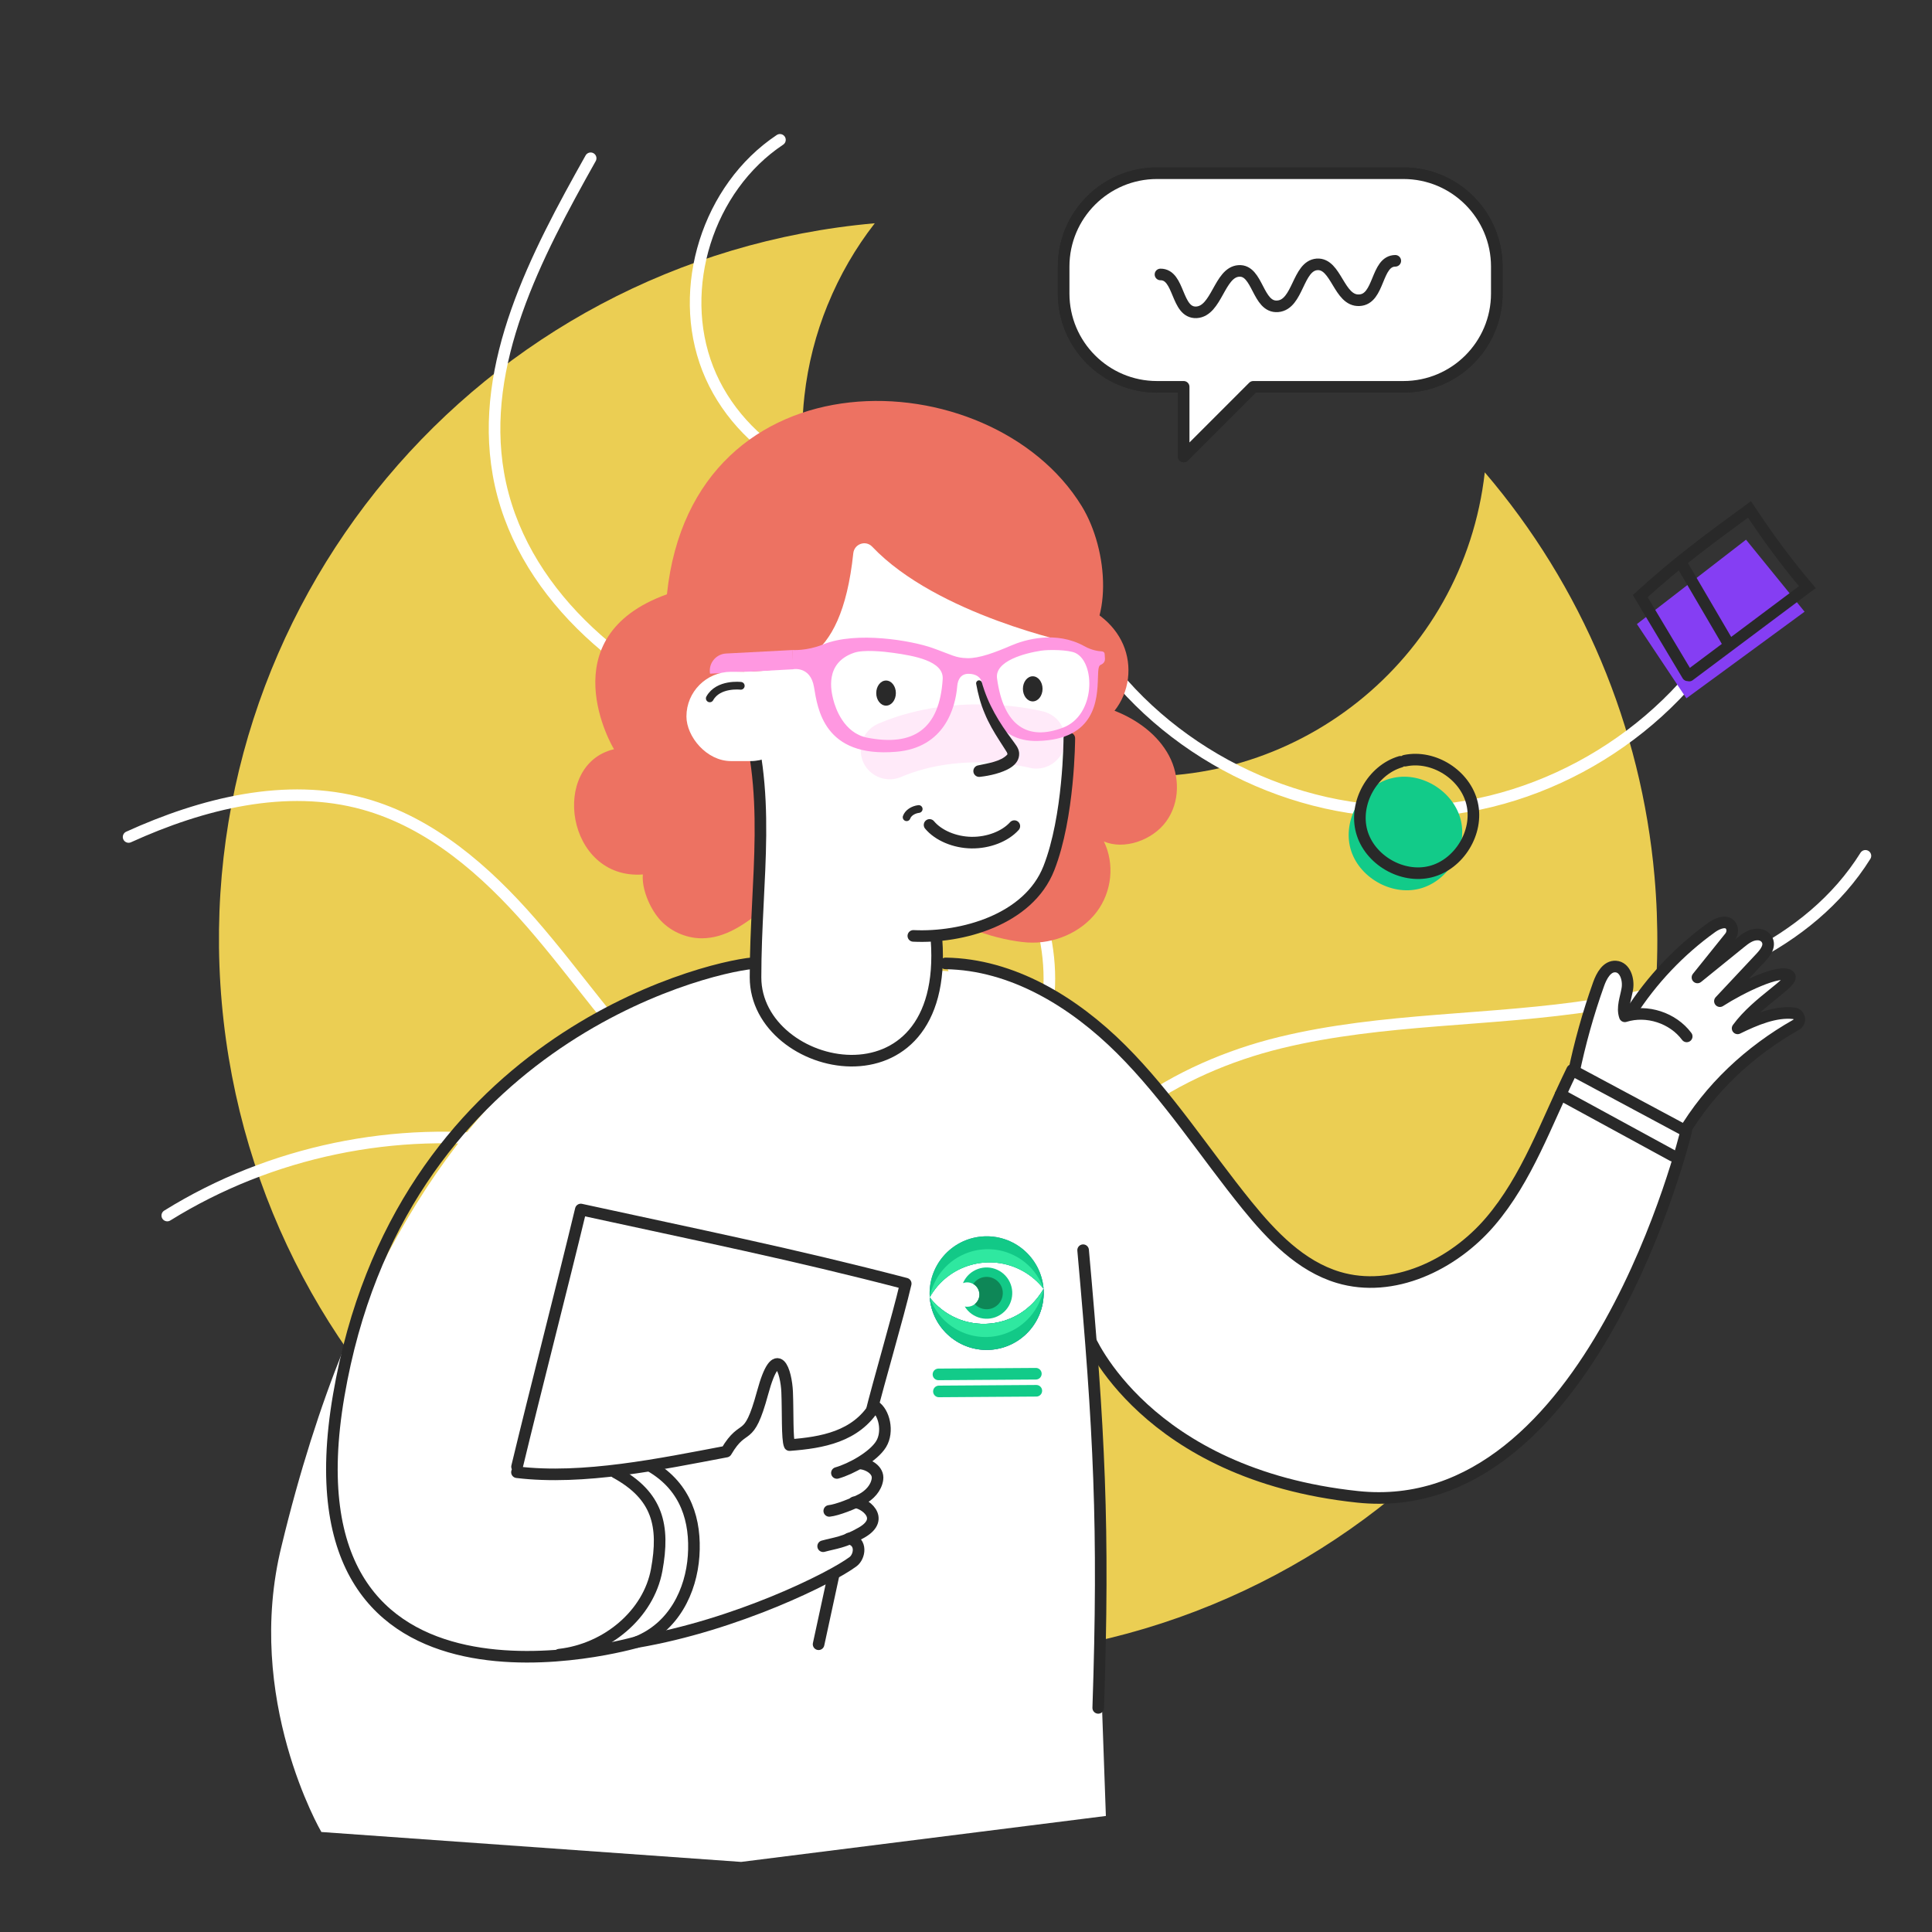 <?xml version="1.0" encoding="UTF-8"?><svg xmlns="http://www.w3.org/2000/svg" viewBox="0 0 500 500"><rect x="0" y="0" width="500" height="500" fill="#333333" stroke="none"/><defs><style>.cls-1,.cls-2,.cls-3,.cls-4,.cls-5,.cls-6{fill:none;}.cls-1,.cls-2,.cls-3,.cls-7,.cls-8,.cls-9,.cls-6{stroke-width:3px;}.cls-1,.cls-2,.cls-7{stroke-miterlimit:10;}.cls-1,.cls-3,.cls-4,.cls-5,.cls-7,.cls-8,.cls-9,.cls-6{stroke-linecap:round;}.cls-1,.cls-3,.cls-4,.cls-7,.cls-9{stroke:#292929;}.cls-2{stroke:#ed7262;}.cls-3,.cls-4,.cls-5,.cls-8,.cls-9,.cls-6{stroke-linejoin:round;}.cls-10,.cls-7{fill:#ed7262;}.cls-11,.cls-9{fill:#fff;}.cls-12{fill:#ff98e1;}.cls-13{fill:#853ef3;}.cls-14{fill:#12cb89;}.cls-15{fill:#12c987;}.cls-16{fill:#0e8757;}.cls-17,.cls-8{fill:#292929;}.cls-18{fill:#37849d;}.cls-19{fill:#2fe8a0;}.cls-4{stroke-width:2px;}.cls-5{opacity:.2;stroke:#ff98e1;stroke-width:15px;}.cls-8{stroke:#12cb89;}.cls-20{fill:#ffdf57;opacity:.9;}.cls-6{stroke:#fff;}</style></defs><g id="Layer_11"><g><path id="Path_1" class="cls-20" d="M214.23,78.82c3.07-7.54,7.16-14.62,12.16-21.04-102.39,9.06-178.05,99.4-168.99,201.79,9.06,102.39,99.4,178.05,201.79,168.99,102.39-9.06,178.05-99.4,168.99-201.79-3.41-38.56-18.76-75.1-43.92-104.53-5.47,48.62-49.32,83.6-97.94,78.13-48.62-5.47-83.6-49.32-78.13-97.94,.91-8.11,2.94-16.06,6.03-23.61h0Z"/><path class="cls-6" d="M448.27,160.26c-16.05,28.83-47.68,48.33-80.65,49.73s-66.13-15.36-84.57-42.72"/><path class="cls-6" d="M482.77,221.49c-14.54,23.27-42.71,34.32-69.81,38.58-27.1,4.26-54.99,3.28-81.65,9.77-26.65,6.5-53.32,22.79-61.66,48.93-9.78,30.63,8.03,65.64-3.96,95.48-6.59,16.4-22.3,28.78-39.79,31.35"/><path class="cls-6" d="M153.59,434.51c16.09-15.69,30.49-34.05,36.7-55.66,6.2-21.6,2.9-46.92-12.67-63.14-11.37-11.84-27.78-17.59-44.02-19.96-31.06-4.53-63.65,2.26-90.31,18.83"/><path class="cls-6" d="M152.86,40.96c-14.18,25.24-28.86,53.13-23.88,81.65,5.25,30.08,31.71,52.59,60.16,63.68,25.19,9.81,54.9,14.09,71.68,35.27,11.92,15.05,14.18,37.1,5.55,54.24-8.63,17.14-27.73,28.45-46.91,27.76-17.97-.65-34.36-10.89-47.19-23.48-12.84-12.59-22.95-27.66-34.76-41.21-11.81-13.56-26.01-25.99-43.34-30.8-20.16-5.6-41.84-.12-60.89,8.54"/><path class="cls-6" d="M237.14,126.25c-22.1,3.57-45.79-9.95-53.96-30.8-8.17-20.85,.02-46.86,18.67-59.26"/></g><path class="cls-11" d="M405.87,279.92l29.52,15.82s5.05-15.02,16.3-21.34-22.01-14.96-22.01-14.96l-23.81,20.48Z"/><path class="cls-9" d="M435.47,293.55c7.01-11.92,17.37-21.54,29.37-28.34,1.36-.77,.93-2.81-.62-2.98-4.79-.53-10,1.69-14.53,3.91,5.17-7.1,14.98-12.11,13.36-13.66-2.28-1.85-12.54,3.14-17.94,6.62,3.55-3.77,7.07-7.54,10.6-11.31,1.21-1.3,2.53-3.04,1.53-4.7-.46-.76-1.33-1.2-2.22-1.24-1.87-.08-3.31,1.06-4.67,2.16l-11.05,8.95c2.78-3.48,5.58-6.96,8.38-10.43,.65-.81,.84-1.96,.32-2.86-.98-1.7-3.42-.79-4.95,.3-8.38,6.01-15.59,13.62-21.14,22.31"/><path class="cls-9" d="M407.23,277.9c1.62-7.88,3.79-15.65,6.5-23.24,.76-2.14,2.16-4.68,4.43-4.52,2.42,.17,3.38,3.32,3,5.72s-1.45,4.86-.65,7.16c5.71-1.79,12.44,.4,16.01,5.2"/><path class="cls-9" d="M244.7,249.33c17.29,.24,33.21,10.01,45.46,22.22,12.25,12.21,21.66,26.92,32.55,40.36,6.43,7.93,13.89,15.75,23.66,18.68,14.13,4.23,29.67-3.19,39.27-14.39,9.6-11.2,14.51-25.56,21.22-39.27l29.52,15.82s-24.31,101.06-85.04,94.63c-55.01-5.82-69.55-41.36-69.55-41.36"/><line class="cls-3" x1="403.87" y1="283.28" x2="432.9" y2="299.1"/><g><path class="cls-14" d="M359.53,201.57c-7.3,2.17-12.04,10.69-10.03,18.04,2.01,7.35,10.44,12.26,17.82,10.4,7.39-1.86,12.48-10.18,10.77-17.6s-9.92-12.68-17.38-11.13"/><path class="cls-1" d="M362.43,197.15c-7.3,2.17-12.04,10.69-10.03,18.04s10.44,12.26,17.82,10.4c7.39-1.86,12.48-10.18,10.77-17.6s-9.92-12.68-17.38-11.13"/></g><g><polygon class="cls-13" points="467.02 158.31 451.87 139.67 423.63 161.51 436.44 180.73 467.02 158.31"/><path class="cls-1" d="M436.75,174.77l-12.26-20.5c9.68-8.86,18.98-15.64,28.28-22.43,4.54,6.86,9.09,13.14,14.97,20.11l-30.56,22.88"/><path class="cls-7" d="M435.31,146.09l12.21,20.85"/></g><path class="cls-10" d="M158.92,193.91c-.28-.32-17.15-29.03,13.68-40.11,6.7-63.71,83.81-61.09,107.32-22.86,7.04,11.44,8.32,31.33-1.61,38.02,2.11,.8-80.66,66.29-80.66,66.29-4.57,3.68-9.79,7.59-16.04,7.58-4.31,0-8.47-2.04-11.02-5.04s-4.54-7.88-4.22-11.48c-19.88,1.47-24.19-28.49-7.44-32.42Z"/><path class="cls-10" d="M276.22,155.62c6.4,1.22,12.01,5.54,14.44,11.15,2.44,5.61,1.63,12.32-2.22,17.17,5.92,2.3,11.25,6.28,14.09,11.61,2.84,5.33,2.87,12.07-.7,17.01s-10.96,7.47-16.14,5.2c2.82,5.84,2.08,13.02-1.88,18.26s-11.01,8.34-17.9,7.89c-6.9-.45-19.99-4.18-23.52-9.7-.02-.05,6.55-.35,6.53-.4"/><path class="cls-11" d="M281.46,336.66l4.74,133.31-94.4,11.89-108.63-7.74s-20.13-34.51-10.29-74.08c37.15-153.97,122.92-150.71,122.92-150.71,0,0,1.55-19.13,.98-31.97-.51-11.47-1.26-32.06-4.17-43.49,11.79-.54,25.02-.53,28.22-30.69,.26-2.42,3.21-3.46,4.89-1.7,16.78,17.67,52,24.99,52,24.99,13.97,11.24-.97,23.52-.97,23.52-1.71,14.12-.97,22.23-3.65,28.88-7.85,19.45-18.56,19.33-30.12,24.35-2.41,1.05,.48,6.02,.01,8.04,13.21-.39,32.51,12.76,38.48,85.4Z"/><path class="cls-5" d="M268.19,191.41s-19.53-5.09-37.94,2.77"/><path class="cls-3" d="M276.74,191.08s-.04,20.3-5.31,33.65c-5.27,13.35-22.53,18.08-35.06,17.48"/><path class="cls-3" d="M191.71,180.75c8.47,24.1,3.82,46.35,3.82,72.19,0,25.01,50.14,35.73,46.84-9.72"/><path class="cls-3" d="M284.22,442c1.58-46.85,.28-71.76-3.91-118.45"/><path class="cls-12" d="M205.34,173.21l-21.58,1.14h0c-.47-2.63,1.48-5.08,4.15-5.22l17.12-.9,.31,4.97Z"/><path class="cls-3" d="M262.51,213.8c-2.41,2.67-6.73,4.33-11.08,4.27s-8.58-1.85-10.86-4.58"/><path class="cls-4" d="M237.76,209.37c-1.48,.18-2.76,1.05-3.13,2.13"/><ellipse class="cls-17" cx="267.27" cy="178.27" rx="2.54" ry="3.25"/><ellipse class="cls-17" cx="229.31" cy="179.37" rx="2.54" ry="3.25"/><path class="cls-12" d="M285.97,170.57l-.09-1.37c-.02-.34-.34-.61-.75-.63-.91-.04-2.59-.28-4.46-1.32-7.38-4.1-15.39-1.74-19.07-.15-4.01,1.73-8.22,3.32-11.28,3.23-3.07-.07-3.84-.8-9.07-2.66-5.27-1.86-19.6-4.4-28.22-.89-4.3,1.74-8,1.44-8,1.44l.09,4.99s4.59-.98,5.54,4.58c.94,5.55,2.49,18.35,21.25,16.77,12.55-1.04,15.36-11.39,15.82-16.98,.16-1.87,1.05-3.23,2.98-3.2,1.92,.04,3.25,.88,3.54,2.7,.87,5.41,3.44,14.96,14.33,14.68,14.96-.38,15.4-10.72,15.57-16.37,.07-2.31,.14-3.1,.74-3.35,.68-.28,1.11-.85,1.06-1.48Zm-61.53,20.34c-6.09-1.19-8.26-7.7-8.81-9.94-.48-1.98-2.34-9.36,5.38-12.03,2.49-.86,7.6-.35,10.18,.02,5.26,.74,13.07,2.06,12.78,6.76-.81,13.11-7.7,17.5-19.54,15.19Zm50.67-2.6c-9.06,3.47-15.4-.33-17.08-12.75-.61-4.51,7.22-6.52,11.43-7.17,1.97-.3,7.07-.25,8.86,.6,5.2,2.46,5.28,16.08-3.21,19.33Z"/><rect class="cls-11" x="177.65" y="173.86" width="28.13" height="23.11" rx="11.55" ry="11.55" transform="translate(383.43 370.83) rotate(-180)"/><path class="cls-17" d="M254.11,176.62c1.53,5.57,4.49,10.43,7.96,15,.67,.98,1.55,1.88,1.68,3.22,.22,3.39-3.68,4.76-6.15,5.46-1.34,.36-2.64,.6-4.04,.75-.82,.09-1.56-.51-1.65-1.33-.09-.81,.49-1.54,1.28-1.65,2.43-.54,5.8-.96,7.49-2.78,.17-.31-.24-.8-.49-1.22-.32-.51-1.23-1.92-1.57-2.45-1.41-2.2-2.78-4.52-3.79-7.01-1.06-2.46-1.73-5.06-2.2-7.65-.07-.41,.2-.8,.61-.88,.39-.07,.76,.17,.86,.54h0Z"/><path class="cls-4" d="M191.71,177.49s-5.82-.71-8.02,3.25"/><path class="cls-3" d="M225.3,366.21c2.11-8.61,7.09-25.38,9.1-34.01-28.97-7.57-54.03-12.62-84.09-19.18-4.84,20.1-11.66,46.45-16.5,66.56"/><line class="cls-3" x1="211.85" y1="425.53" x2="216.28" y2="405.06"/><g><path class="cls-11" d="M72.11,403.96c8.36,10.28,20.32,17.25,33.01,21.07,12.69,3.82,26.39,3.7,39.63,3.19,24.21-.92,39.3-7.9,61.61-17.34,3.31-1.4,12.45-4.52,14.13-5.78,1.66-1.25,2.42-5.05-.95-5.94,.95-.4,1.99-.91,3.18-1.6,6.19-3.57,.85-7.6-1.67-7.81,.61-.27,1.17-.54,1.63-.78,2.04-1.07,3.81-2.93,4.12-5.22s-2.24-3.86-4.54-4.08l-5.96,2.47c3.65-1.03,9.48-4.24,11.45-7.48,1.97-3.24,.76-8.28-1.67-9.8-4.89,7.9-13.59,9.44-22.03,10.07-.66-1.48,.31-3.86,.14-13.86-.02-1.16-3.44-7.6-6.35,.24-3.05,8.23-5.48,7.3-10.17,15.3-16.97,3.21-37.02,7.41-54.16,5.34-17.14-2.07-34.43-10.33-43.13-25.24l-18.28,47.24Zm148.57-14.04l-2.74,1.09c.93-.33,1.87-.71,2.74-1.09Z"/><path class="cls-3" d="M219.73,398.17c3.5,.83,2.74,4.71,1.06,5.97-5.59,4.21-30.22,16.45-56,20.83"/><path class="cls-3" d="M213.03,400.16c3.04-.84,5.48-.95,9.98-3.55,6.4-3.69,.47-7.88-1.92-7.82"/><path class="cls-3" d="M214.61,391.02c2.07-.21,6.24-1.89,8.36-3,2.04-1.07,3.81-2.93,4.12-5.22s-2.24-3.86-4.54-4.08"/><path class="cls-3" d="M216.59,381.2c3.65-1.03,9.48-4.24,11.45-7.48,1.97-3.24,.76-8.28-1.67-9.8-4.89,7.9-13.59,9.44-22.03,10.07-.66-1.48-.41-8.67-.63-13.78-.22-5.11-2.63-13.45-6.35,.24-3.72,13.7-4.71,7.22-9.41,15.22-16.97,3.21-37.02,7.41-54.16,5.34"/><path class="cls-3" d="M144.76,428.22c12.28-1.39,23.09-10.44,25.19-21.91s.31-19.24-10.63-25.22"/><path class="cls-3" d="M194.78,249.28c-13.33,1.25-91.48,20.8-107.11,111.82-15.63,91.02,77.11,63.88,77.11,63.88,9.61-3.83,14.1-13.26,14.73-22.31,.62-9.05-1.92-17.76-10.9-23.09"/></g><g><path id="Path_1-2" class="cls-15" d="M250.55,338.18c-.29,.02-.58,0-.87-.05,1.92,3.12,6.01,4.1,9.13,2.18,3.12-1.92,4.1-6.01,2.18-9.13-1.92-3.12-6.01-4.1-9.13-2.18-1.18,.72-2.1,1.79-2.64,3.07,1.64-.6,3.45,.24,4.05,1.88,.6,1.64-.24,3.45-1.88,4.05-.27,.1-.56,.16-.85,.18"/><path id="Path_2" class="cls-16" d="M252.27,337.5c1.58,1.69,4.23,1.79,5.92,.21,1.69-1.58,1.79-4.23,.21-5.92s-4.23-1.79-5.92-.21c-.23,.21-.43,.45-.6,.7,1.51,.87,2.04,2.8,1.17,4.31-.2,.35-.46,.66-.78,.91"/><path id="Path_17" class="cls-18" d="M240.61,335.75h0c4.79-8.53,15.6-11.57,24.15-6.78,2.06,1.16,3.87,2.71,5.32,4.58h0c-.66-8.14-7.78-14.2-15.91-13.55-8.07,.65-14.11,7.67-13.55,15.75"/><path id="Path_18" class="cls-18" d="M240.61,335.76h0c.66,8.14,7.78,14.2,15.91,13.55,8.07-.65,14.11-7.67,13.55-15.75h0c-.44,.77-.94,1.52-1.49,2.22-.11,.14-.22,.28-.34,.42-.69,.83-1.44,1.59-2.27,2.28-.27,.23-.56,.45-.84,.67-.43,.32,0,0,0,0-4.32,3.18-9.85,4.24-15.04,2.89h0c-.53-.14-1.05-.3-1.56-.49h0c-.17-.06-.34-.13-.5-.19-.42-.17-.83-.35-1.23-.55-.13-.06-.26-.13-.39-.2-.11-.06-.22-.12-.33-.18-.24-.13-.47-.27-.7-.4-1.84-1.12-3.46-2.56-4.78-4.26"/><path id="Path_19" class="cls-18" d="M240.61,335.76h0c.66,8.14,7.78,14.2,15.91,13.55,8.07-.65,14.11-7.67,13.55-15.75h0c-.44,.77-.94,1.52-1.49,2.22-.11,.14-.22,.28-.34,.42-.69,.83-1.44,1.59-2.27,2.28-.27,.23-.56,.45-.84,.67-.43,.32,0,0,0,0-4.32,3.18-9.85,4.24-15.04,2.89h0c-.53-.14-1.05-.3-1.56-.49h0c-.17-.06-.34-.13-.5-.19-.42-.17-.83-.35-1.23-.55-.13-.06-.26-.13-.39-.2-.11-.06-.22-.12-.33-.18-.24-.13-.47-.27-.7-.4-1.84-1.12-3.46-2.56-4.78-4.26"/><path id="Path_20" class="cls-15" d="M240.61,335.75h0c4.79-8.53,15.6-11.57,24.15-6.78,2.06,1.16,3.87,2.71,5.32,4.58h0c-.66-8.14-7.78-14.2-15.91-13.55-8.07,.65-14.11,7.67-13.55,15.75"/><path id="Path_21" class="cls-15" d="M240.61,335.76h0c.66,8.14,7.78,14.2,15.91,13.55,8.07-.65,14.11-7.67,13.55-15.75h0c-.44,.77-.94,1.52-1.49,2.22-.11,.14-.22,.28-.34,.42-.69,.83-1.44,1.59-2.27,2.28-.27,.23-.56,.45-.84,.67-.43,.32,0,0,0,0-4.32,3.18-9.85,4.24-15.04,2.89h0c-.53-.14-1.05-.3-1.56-.49h0c-.17-.06-.34-.13-.5-.19-.42-.17-.83-.35-1.23-.55-.13-.06-.26-.13-.39-.2-.11-.06-.22-.12-.33-.18-.24-.13-.47-.27-.7-.4-1.84-1.12-3.46-2.56-4.78-4.26"/><path id="Path_22" class="cls-19" d="M240.61,335.75h0c4.79-8.53,15.6-11.57,24.15-6.78,2.06,1.16,3.87,2.71,5.32,4.58h0c-2.79-7.98-11.51-12.19-19.49-9.4-5.16,1.8-8.97,6.23-9.98,11.6"/><path id="Path_23" class="cls-19" d="M240.61,335.76h0c2.79,7.98,11.51,12.19,19.49,9.4,5.16-1.8,8.97-6.23,9.98-11.6h0c-.44,.77-.94,1.52-1.49,2.22-.11,.14-.22,.28-.34,.42-.69,.83-1.44,1.59-2.27,2.28-.27,.23-.56,.45-.84,.67-.43,.32,0,0,0,0-4.32,3.18-9.85,4.25-15.04,2.89h0c-.53-.14-1.05-.3-1.56-.49h0c-.17-.06-.34-.12-.5-.19-.42-.17-.83-.35-1.23-.55-.13-.06-.26-.13-.39-.2-.11-.06-.22-.12-.33-.18-.24-.13-.47-.27-.7-.4-1.84-1.12-3.46-2.56-4.78-4.26"/><line class="cls-8" x1="268.08" y1="355.52" x2="242.87" y2="355.69"/><line class="cls-8" x1="268.2" y1="359.93" x2="242.99" y2="360.1"/></g><g><path class="cls-11" d="M363.21,44.83h-63.78c-13.34,0-24.16,10.82-24.16,24.16v6.96c0,13.34,10.82,24.16,24.16,24.16h6.9v18.02l18.02-18.02h38.86c13.34,0,24.16-10.82,24.16-24.16v-6.96c0-13.34-10.82-24.16-24.16-24.16Z"/><path class="cls-3" d="M363.21,44.83h-63.78c-13.34,0-24.16,10.82-24.16,24.16v6.96c0,13.34,10.82,24.16,24.16,24.16h6.9v18.02l18.02-18.02h38.86c13.34,0,24.16-10.82,24.16-24.16v-6.96c0-13.34-10.82-24.16-24.16-24.16Z"/></g><g><path class="cls-11" d="M363.21,44.83h-63.78c-13.34,0-24.16,10.82-24.16,24.16v6.96c0,13.34,10.82,24.16,24.16,24.16h6.9v18.02l18.02-18.02h38.86c13.34,0,24.16-10.82,24.16-24.16v-6.96c0-13.34-10.82-24.16-24.16-24.16Z"/><path class="cls-3" d="M363.21,44.83h-63.78c-13.34,0-24.16,10.82-24.16,24.16v6.96c0,13.34,10.82,24.16,24.16,24.16h6.9v18.02l18.02-18.02h38.86c13.34,0,24.16-10.82,24.16-24.16v-6.96c0-13.34-10.82-24.16-24.16-24.16Z"/></g><path class="cls-3" d="M300.33,71.03c5.03-.04,4,10.02,9.29,9.8,5.3-.28,5.92-10.34,10.95-10.71,5.03-.4,4.83,9.61,10.13,9.15,5.3-.46,5.1-10.45,10.13-10.85,5.03-.37,5.65,9.57,10.96,9.28,5.31-.22,4.27-10.16,9.31-10.2"/></g><g id="Layer_16"><rect class="cls-2" x="-600.59" y="-606.38" width="1167.21" height="1167.21"/></g></svg>